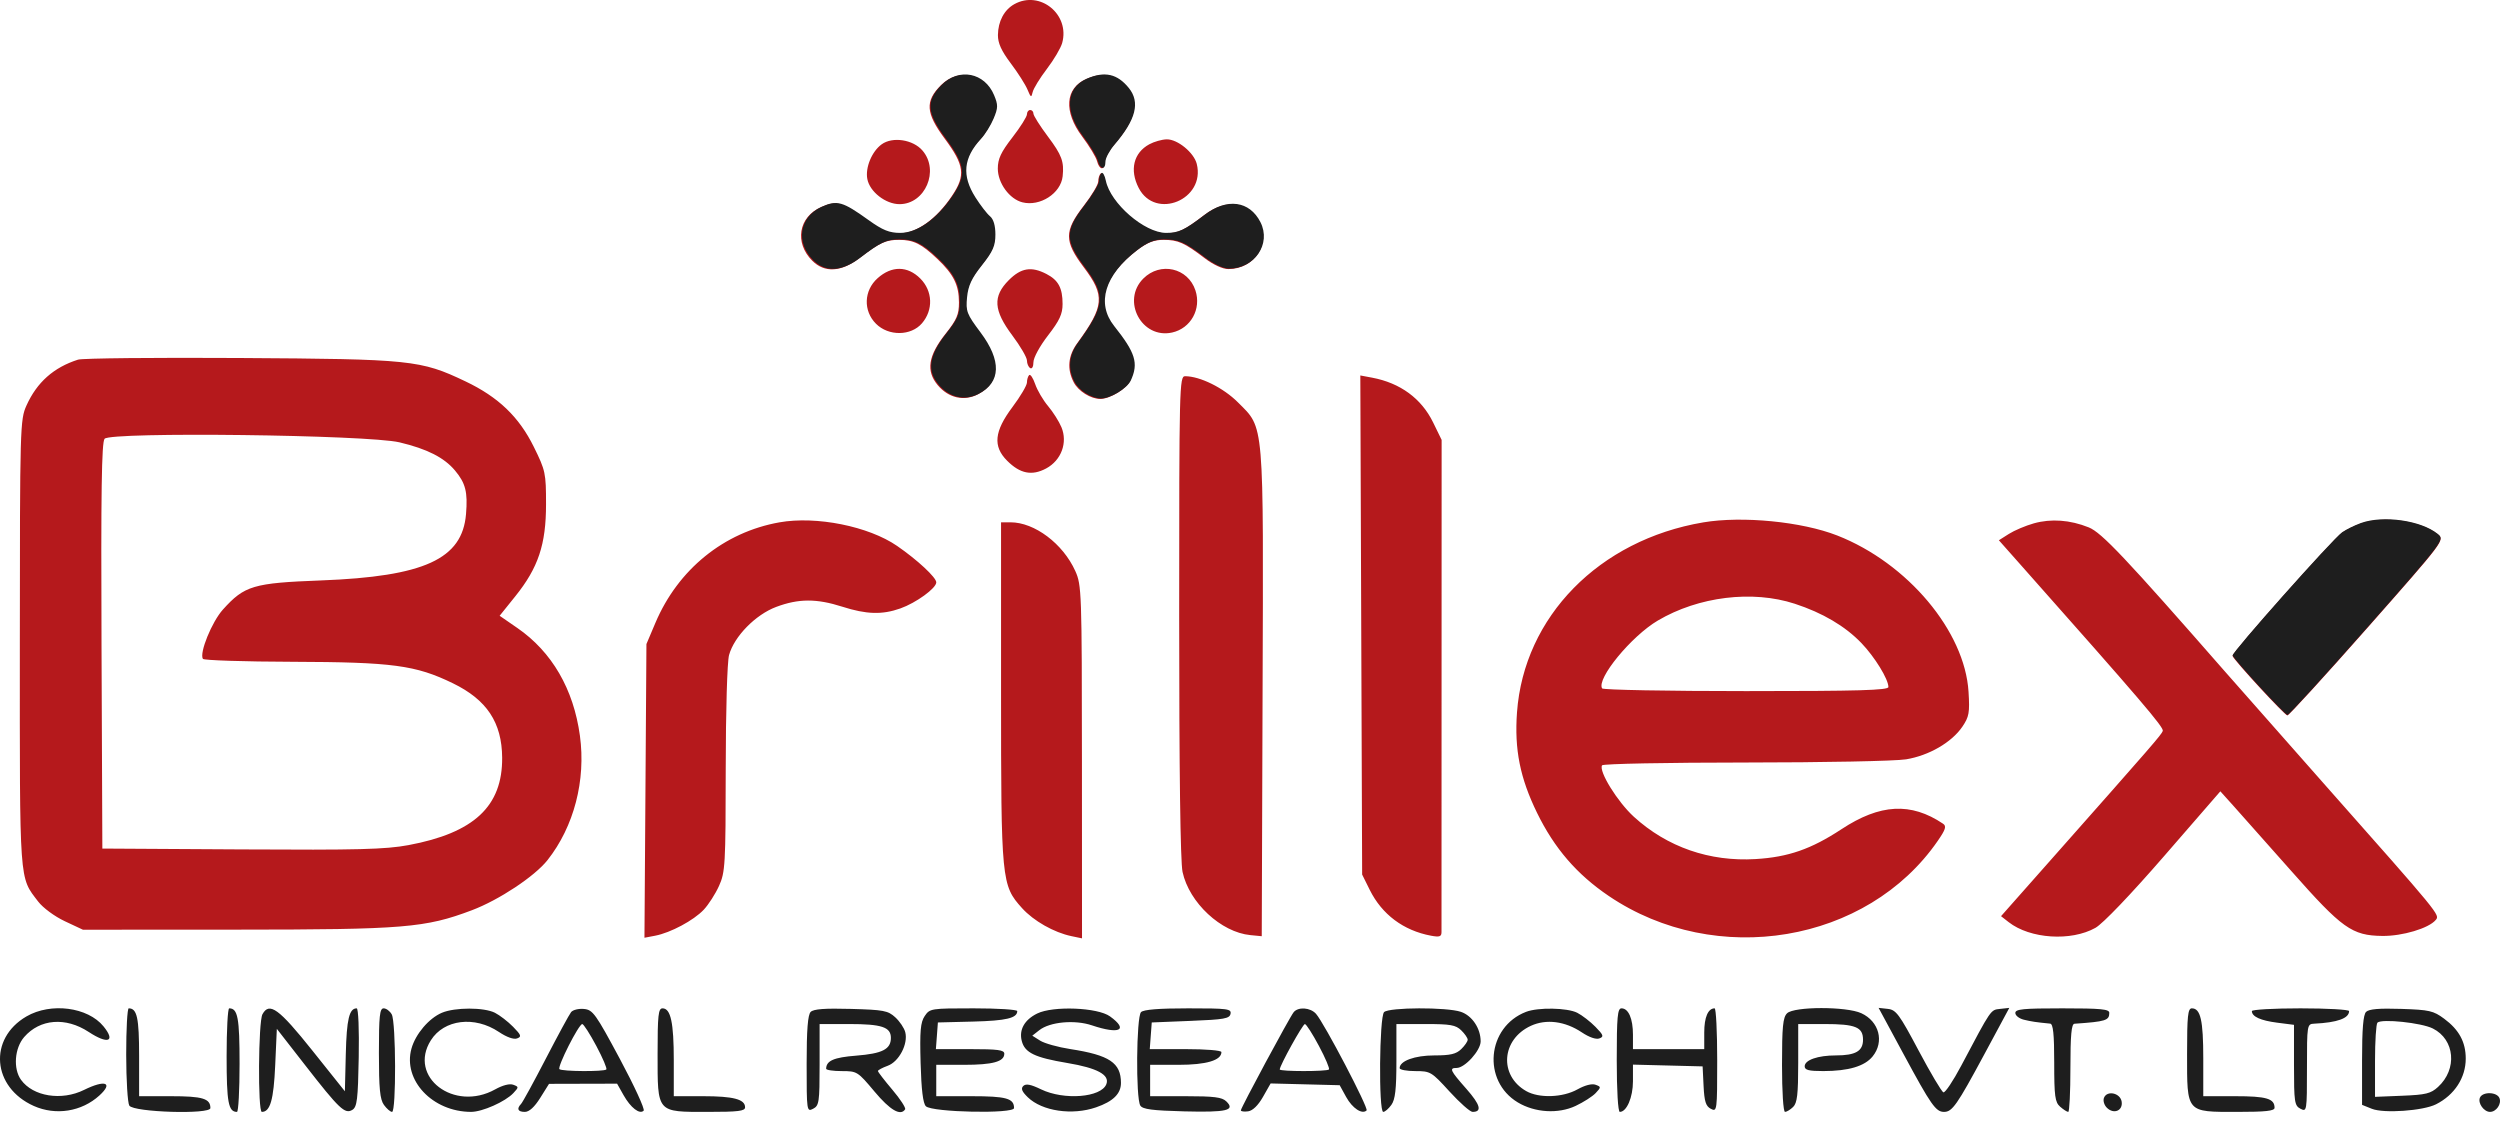 <svg width="169" height="76" viewBox="0 0 169 76" fill="none" xmlns="http://www.w3.org/2000/svg">
<path fill-rule="evenodd" clip-rule="evenodd" d="M1.789 68.71C-0.8 70.213 -0.531 73.505 2.285 74.763C3.77 75.426 5.518 75.148 6.718 74.056C7.68 73.181 7.109 72.973 5.68 73.679C4.159 74.43 2.236 74.123 1.422 72.997C0.88 72.247 0.983 70.854 1.635 70.103C2.704 68.874 4.439 68.737 5.997 69.76C7.296 70.615 7.835 70.414 7 69.386C5.937 68.077 3.438 67.753 1.789 68.71ZM8.531 71.293C8.533 73.014 8.628 74.565 8.742 74.74C9.037 75.192 14.223 75.349 14.223 74.906C14.223 74.262 13.695 74.103 11.551 74.103H9.404V71.388C9.404 68.802 9.265 68.164 8.703 68.164C8.607 68.164 8.529 69.572 8.531 71.293ZM15.319 71.409C15.319 74.525 15.438 75.164 16.02 75.164C16.116 75.164 16.195 73.703 16.195 71.918C16.195 68.803 16.075 68.164 15.494 68.164C15.397 68.164 15.319 69.624 15.319 71.409ZM17.743 68.561C17.461 69.071 17.423 75.164 17.701 75.164C18.267 75.164 18.5 74.348 18.604 72.007L18.714 69.549L20.62 71.996C22.945 74.982 23.316 75.333 23.82 75.026C24.137 74.832 24.199 74.327 24.25 71.482C24.285 69.606 24.225 68.164 24.113 68.164C23.609 68.164 23.434 68.895 23.376 71.246L23.314 73.771L21.118 71.02C18.852 68.181 18.211 67.714 17.743 68.561ZM25.614 71.192C25.614 73.59 25.685 74.319 25.955 74.692C26.143 74.952 26.389 75.164 26.503 75.164C26.788 75.164 26.769 69.092 26.483 68.574C26.358 68.348 26.111 68.164 25.935 68.164C25.668 68.164 25.614 68.674 25.614 71.192ZM29.875 68.462C28.995 68.833 28.089 69.899 27.815 70.885C27.221 73.02 29.234 75.158 31.843 75.163C32.606 75.164 34.161 74.473 34.706 73.89C35.076 73.494 35.076 73.469 34.697 73.329C34.453 73.238 33.982 73.359 33.474 73.642C30.698 75.189 27.566 72.801 29.125 70.325C30.016 68.909 32.082 68.656 33.729 69.762C34.253 70.114 34.726 70.282 34.953 70.198C35.273 70.079 35.237 69.974 34.685 69.411C34.334 69.054 33.781 68.628 33.456 68.463C32.717 68.089 30.76 68.089 29.875 68.462ZM38.607 68.418C38.485 68.57 37.718 69.983 36.902 71.558C36.087 73.133 35.332 74.512 35.226 74.623C34.908 74.955 35.006 75.164 35.48 75.164C35.774 75.164 36.129 74.84 36.52 74.216L37.114 73.268L39.414 73.262L41.715 73.256L42.153 74.033C42.633 74.885 43.238 75.352 43.511 75.082C43.607 74.988 42.885 73.416 41.907 71.59C40.264 68.525 40.078 68.265 39.479 68.206C39.121 68.171 38.73 68.266 38.607 68.418ZM44.453 71.24C44.453 75.259 44.37 75.164 47.848 75.164C49.914 75.164 50.367 75.108 50.367 74.853C50.367 74.312 49.578 74.103 47.534 74.103H45.548V71.678C45.548 69.125 45.34 68.164 44.787 68.164C44.503 68.164 44.453 68.625 44.453 71.24ZM54.803 68.404C54.608 68.596 54.529 69.609 54.529 71.926C54.529 75.113 54.538 75.174 54.967 74.952C55.371 74.743 55.405 74.507 55.405 71.975V69.225H57.391C59.606 69.225 60.224 69.429 60.224 70.161C60.224 70.928 59.651 71.222 57.874 71.362C56.364 71.482 55.858 71.703 55.847 72.247C55.845 72.335 56.319 72.406 56.9 72.406C57.937 72.406 57.98 72.433 59.113 73.785C60.172 75.05 60.884 75.463 61.186 74.99C61.247 74.894 60.858 74.298 60.323 73.666C59.787 73.033 59.348 72.464 59.348 72.401C59.348 72.339 59.646 72.178 60.009 72.046C60.775 71.766 61.401 70.567 61.195 69.773C61.123 69.493 60.818 69.041 60.517 68.767C60.023 68.317 59.738 68.264 57.524 68.202C55.756 68.153 55.001 68.209 54.803 68.404ZM62.511 68.684C62.225 69.108 62.173 69.693 62.233 71.855C62.282 73.663 62.396 74.595 62.59 74.783C63.016 75.195 68.549 75.309 68.549 74.905C68.549 74.249 68.023 74.103 65.657 74.103H63.291V73.043V71.982H65.168C67.11 71.982 67.891 71.767 67.891 71.232C67.891 70.979 67.464 70.921 65.579 70.921H63.266L63.334 70.02L63.401 69.118L65.797 69.058C68.015 69.002 68.767 68.823 68.767 68.35C68.767 68.248 67.439 68.164 65.815 68.164C62.924 68.164 62.856 68.174 62.511 68.684ZM70.115 68.513C69.254 68.936 68.875 69.613 69.072 70.373C69.277 71.165 69.951 71.49 72.154 71.859C74.183 72.199 75.037 72.665 74.788 73.293C74.432 74.193 71.927 74.389 70.376 73.64C69.675 73.301 69.353 73.24 69.175 73.411C68.998 73.583 69.08 73.788 69.479 74.175C70.448 75.114 72.48 75.414 74.094 74.856C75.245 74.459 75.777 73.938 75.777 73.208C75.777 71.846 75 71.326 72.355 70.918C71.526 70.79 70.609 70.534 70.316 70.349L69.783 70.012L70.26 69.638C70.979 69.075 72.653 68.922 73.816 69.314C75.686 69.944 76.315 69.632 75.035 68.707C74.2 68.103 71.19 67.984 70.115 68.513ZM77.135 68.418C76.815 68.729 76.772 74.257 77.087 74.74C77.249 74.988 77.898 75.073 80.066 75.129C82.942 75.202 83.527 75.062 82.895 74.45C82.607 74.171 82.067 74.103 80.143 74.103H77.749V73.043V71.982H79.671C81.546 71.982 82.568 71.678 82.568 71.121C82.568 71.008 81.517 70.921 80.146 70.921H77.724L77.791 70.02L77.858 69.118L80.484 69.012C82.76 68.921 83.12 68.857 83.184 68.535C83.251 68.197 83 68.164 80.328 68.164C78.341 68.164 77.314 68.246 77.135 68.418ZM87.449 68.429C87.166 68.785 83.882 74.889 83.882 75.059C83.882 75.133 84.103 75.163 84.372 75.126C84.684 75.082 85.048 74.729 85.378 74.149L85.894 73.241L88.229 73.301L90.563 73.361L91.001 74.158C91.421 74.921 92.081 75.355 92.381 75.065C92.532 74.919 89.518 69.16 88.963 68.535C88.58 68.103 87.754 68.046 87.449 68.429ZM93.564 68.418C93.242 68.731 93.188 75.164 93.508 75.164C93.622 75.164 93.868 74.952 94.056 74.692C94.317 74.33 94.397 73.641 94.397 71.723V69.225H96.368C98.048 69.225 98.404 69.287 98.778 69.649C99.019 69.882 99.216 70.168 99.216 70.285C99.216 70.402 99.019 70.688 98.778 70.921C98.433 71.255 98.048 71.346 96.965 71.346C95.636 71.346 94.616 71.72 94.616 72.206C94.616 72.316 95.091 72.406 95.672 72.406C96.697 72.406 96.766 72.447 97.986 73.785C98.678 74.543 99.38 75.164 99.546 75.164C100.206 75.164 100.075 74.682 99.121 73.6C98.027 72.361 97.95 72.194 98.466 72.194C99.026 72.194 100.092 71.015 100.092 70.397C100.092 69.518 99.514 68.656 98.752 68.399C97.796 68.076 93.903 68.091 93.564 68.418ZM103.159 68.402C100.51 69.425 100.182 73.073 102.607 74.525C103.764 75.217 105.332 75.312 106.507 74.762C107.043 74.51 107.656 74.118 107.869 73.89C108.24 73.494 108.24 73.469 107.861 73.329C107.617 73.238 107.146 73.359 106.637 73.642C105.637 74.2 104.035 74.252 103.168 73.756C101.316 72.697 101.494 70.261 103.489 69.344C104.527 68.867 105.798 69.031 106.932 69.789C107.428 70.121 107.892 70.281 108.116 70.198C108.436 70.079 108.401 69.974 107.849 69.411C107.498 69.054 106.945 68.628 106.62 68.463C105.946 68.122 103.974 68.087 103.159 68.402ZM109.292 71.664C109.292 73.716 109.378 75.164 109.499 75.164C109.965 75.164 110.388 74.179 110.388 73.094V71.968L112.742 72.028L115.097 72.088L115.162 73.412C115.214 74.468 115.314 74.78 115.655 74.957C116.072 75.173 116.083 75.085 116.083 71.671C116.083 69.742 116.004 68.164 115.908 68.164C115.465 68.164 115.207 68.765 115.207 69.797V70.921H112.797H110.388V69.953C110.388 68.858 110.087 68.164 109.613 68.164C109.345 68.164 109.292 68.731 109.292 71.664ZM120.808 68.497C120.526 68.77 120.464 69.401 120.464 71.997C120.464 73.805 120.551 75.164 120.668 75.164C120.779 75.164 121.026 75.014 121.215 74.831C121.491 74.563 121.559 73.975 121.559 71.861V69.225H123.326C125.431 69.225 125.94 69.431 125.94 70.285C125.94 71.054 125.437 71.346 124.107 71.346C122.886 71.346 121.997 71.656 121.997 72.083C121.997 72.335 122.274 72.406 123.257 72.405C124.956 72.403 126.049 72.079 126.588 71.416C127.394 70.424 127.034 69.049 125.822 68.492C124.815 68.029 121.288 68.033 120.808 68.497ZM128.69 71.276C130.542 74.708 130.861 75.164 131.417 75.164C131.971 75.164 132.288 74.711 134.137 71.277L135.829 68.133L135.213 68.201C134.556 68.274 134.639 68.153 132.577 72.045C132.033 73.072 131.493 73.88 131.375 73.842C131.258 73.805 130.505 72.535 129.701 71.022C128.393 68.557 128.175 68.263 127.617 68.201L126.993 68.132L128.69 71.276ZM136.236 68.478C136.236 68.651 136.496 68.855 136.814 68.933C137.331 69.058 137.622 69.102 138.591 69.197C138.794 69.218 138.865 69.904 138.865 71.843C138.865 74.111 138.918 74.509 139.265 74.813C139.486 75.006 139.732 75.164 139.813 75.164C139.894 75.164 139.96 73.828 139.96 72.194C139.96 69.97 140.029 69.22 140.234 69.205C142.351 69.058 142.588 68.984 142.588 68.469C142.588 68.218 142.032 68.164 139.412 68.164C136.753 68.164 136.236 68.215 136.236 68.478ZM147.846 71.24C147.846 75.259 147.764 75.164 151.241 75.164C153.162 75.164 153.76 75.098 153.76 74.888C153.76 74.263 153.216 74.103 151.088 74.103H148.941V71.544C148.941 68.966 148.757 68.164 148.167 68.164C147.9 68.164 147.846 68.68 147.846 71.24ZM152.227 68.35C152.227 68.721 152.808 68.988 153.93 69.132L155.074 69.279V72.002C155.074 74.507 155.109 74.743 155.513 74.952C155.941 75.174 155.951 75.113 155.951 72.202C155.951 69.263 155.957 69.224 156.444 69.2C158.007 69.124 158.798 68.838 158.798 68.35C158.798 68.248 157.32 68.164 155.513 68.164C153.705 68.164 152.227 68.248 152.227 68.35ZM159.948 68.403C159.755 68.593 159.675 69.56 159.675 71.681V74.688L160.341 74.956C161.147 75.279 163.798 75.092 164.675 74.651C165.926 74.02 166.684 72.854 166.684 71.561C166.684 70.443 166.233 69.611 165.224 68.864C164.494 68.325 164.226 68.264 162.321 68.201C160.83 68.152 160.143 68.211 159.948 68.403ZM164.458 69.525C165.952 70.273 166.13 72.277 164.809 73.48C164.317 73.927 163.99 74.007 162.395 74.072L160.551 74.147V71.721C160.551 70.387 160.625 69.222 160.715 69.131C160.992 68.855 163.687 69.138 164.458 69.525ZM40.312 70.707C40.746 71.521 41.05 72.236 40.988 72.297C40.827 72.453 37.982 72.433 37.818 72.275C37.659 72.12 39.126 69.224 39.362 69.226C39.451 69.227 39.879 69.894 40.312 70.707ZM89.161 70.707C89.595 71.521 89.899 72.236 89.837 72.297C89.688 72.441 86.511 72.439 86.511 72.295C86.511 72.03 88.065 69.225 88.211 69.226C88.3 69.227 88.728 69.894 89.161 70.707ZM142.229 74.211C142.152 74.406 142.241 74.707 142.432 74.891C142.897 75.342 143.514 75.083 143.425 74.475C143.339 73.886 142.437 73.687 142.229 74.211ZM167.639 74.212C167.493 74.578 167.917 75.164 168.327 75.164C168.747 75.164 169.118 74.623 168.965 74.236C168.792 73.801 167.808 73.783 167.639 74.212Z" fill="#1E1E1E"/>
<path fill-rule="evenodd" clip-rule="evenodd" d="M68.57 0.281C67.884 0.663 67.469 1.442 67.46 2.369C67.454 2.91 67.695 3.441 68.331 4.285C68.815 4.927 69.323 5.726 69.46 6.06C69.682 6.599 69.721 6.618 69.807 6.229C69.861 5.988 70.292 5.283 70.766 4.662C71.24 4.041 71.707 3.251 71.803 2.906C72.34 0.975 70.302 -0.681 68.57 0.281ZM63.599 5.769C62.525 6.845 62.581 7.644 63.851 9.357C65.199 11.175 65.286 11.853 64.352 13.245C63.289 14.828 61.957 15.776 60.793 15.776C60.055 15.776 59.606 15.593 58.641 14.9C56.896 13.648 56.527 13.544 55.485 14.011C53.973 14.69 53.698 16.413 54.907 17.625C55.74 18.46 56.859 18.396 58.103 17.444C59.471 16.398 59.868 16.215 60.775 16.215C61.755 16.215 62.288 16.479 63.365 17.503C64.466 18.548 64.825 19.274 64.825 20.455C64.825 21.26 64.673 21.616 63.928 22.554C62.741 24.048 62.583 25.075 63.392 26.039C64.121 26.907 65.164 27.144 66.105 26.656C67.613 25.874 67.655 24.41 66.225 22.502C65.295 21.262 65.225 21.078 65.315 20.132C65.391 19.345 65.625 18.84 66.323 17.961C67.068 17.023 67.233 16.647 67.233 15.884C67.233 15.28 67.104 14.846 66.867 14.65C66.666 14.485 66.222 13.91 65.882 13.374C64.949 11.905 65.065 10.703 66.263 9.412C66.543 9.11 66.926 8.493 67.115 8.04C67.417 7.316 67.42 7.127 67.144 6.463C66.506 4.935 64.77 4.594 63.599 5.769ZM73.416 5.35C72.002 5.966 71.894 7.553 73.151 9.225C73.637 9.871 74.091 10.621 74.16 10.893C74.315 11.501 74.676 11.545 74.676 10.956C74.676 10.718 74.954 10.2 75.294 9.803C76.741 8.114 77.037 6.944 76.259 5.981C75.479 5.017 74.62 4.826 73.416 5.35ZM69.422 7.727C69.422 7.887 68.979 8.59 68.437 9.29C67.664 10.287 67.452 10.742 67.452 11.396C67.452 12.378 68.238 13.456 69.115 13.677C70.309 13.977 71.711 13.071 71.835 11.919C71.942 10.928 71.777 10.482 70.845 9.239C70.303 8.516 69.86 7.815 69.86 7.681C69.86 7.546 69.761 7.436 69.641 7.436C69.521 7.436 69.422 7.567 69.422 7.727ZM59.602 9.755C58.937 10.235 58.484 11.331 58.631 12.102C58.795 12.964 59.868 13.801 60.808 13.801C62.545 13.801 63.52 11.528 62.361 10.178C61.722 9.433 60.341 9.221 59.602 9.755ZM77.692 9.754C76.628 10.332 76.348 11.489 76.977 12.708C78.107 14.897 81.504 13.487 80.901 11.079C80.711 10.317 79.601 9.409 78.874 9.42C78.552 9.425 78.02 9.575 77.692 9.754ZM74.401 11.735C74.312 11.825 74.239 12.068 74.239 12.275C74.239 12.482 73.795 13.223 73.253 13.922C71.933 15.627 71.933 16.304 73.259 18.064C74.715 19.996 74.654 20.688 72.812 23.215C72.199 24.056 72.12 24.947 72.58 25.839C72.89 26.441 73.731 26.968 74.38 26.968C75.028 26.968 76.15 26.286 76.397 25.74C76.924 24.582 76.707 23.881 75.265 22.069C74.044 20.534 74.629 18.621 76.833 16.935C77.534 16.399 77.999 16.215 78.648 16.215C79.632 16.215 80.063 16.407 81.44 17.456C82.019 17.899 82.654 18.19 83.038 18.19C84.772 18.19 85.905 16.511 85.159 15.048C84.422 13.604 82.896 13.4 81.398 14.546C80.045 15.582 79.632 15.776 78.784 15.776C77.323 15.776 75.015 13.78 74.701 12.245C74.626 11.875 74.491 11.646 74.401 11.735ZM59.325 18.808C58.392 19.643 58.344 21.011 59.217 21.886C60.065 22.735 61.583 22.719 62.326 21.854C63.101 20.95 63.054 19.673 62.215 18.831C61.35 17.965 60.276 17.956 59.325 18.808ZM68.196 18.936C67.099 20.036 67.16 20.976 68.439 22.684C68.98 23.406 69.422 24.166 69.422 24.372C69.422 24.579 69.521 24.809 69.641 24.883C69.764 24.959 69.86 24.785 69.86 24.484C69.86 24.184 70.294 23.389 70.845 22.677C71.626 21.668 71.83 21.229 71.83 20.551C71.83 19.469 71.546 18.939 70.74 18.521C69.721 17.993 69.024 18.107 68.196 18.936ZM77.287 18.831C75.791 20.331 77.177 22.931 79.232 22.479C80.498 22.2 81.225 20.889 80.811 19.631C80.308 18.103 78.436 17.679 77.287 18.831ZM5.276 24.312C3.628 24.838 2.499 25.841 1.792 27.407C1.358 28.37 1.346 28.778 1.341 43.489C1.336 59.922 1.288 59.248 2.579 60.944C2.9 61.366 3.688 61.948 4.378 62.273L5.606 62.849L16.005 62.844C27.322 62.839 28.746 62.722 31.891 61.535C33.731 60.841 36.142 59.244 37.012 58.143C38.801 55.879 39.615 52.752 39.202 49.731C38.772 46.583 37.31 44.066 34.977 42.455L33.776 41.626L34.832 40.312C36.387 38.378 36.912 36.808 36.912 34.089C36.912 31.98 36.875 31.809 36.087 30.211C35.084 28.176 33.686 26.837 31.457 25.777C28.43 24.337 27.798 24.272 16.223 24.201C10.504 24.166 5.578 24.216 5.276 24.312ZM69.57 25.357C69.489 25.438 69.422 25.663 69.422 25.857C69.422 26.05 68.98 26.799 68.439 27.521C67.209 29.164 67.109 30.17 68.081 31.144C68.959 32.024 69.76 32.183 70.722 31.666C71.745 31.116 72.187 29.918 71.752 28.877C71.591 28.491 71.184 27.848 70.848 27.449C70.512 27.05 70.121 26.383 69.978 25.966C69.835 25.549 69.651 25.275 69.57 25.357ZM79.712 41.661C79.712 52.105 79.793 58.265 79.94 58.943C80.39 61.021 82.54 63.023 84.528 63.214L85.294 63.288L85.35 46.945C85.415 28.251 85.477 28.996 83.686 27.201C82.703 26.215 81.12 25.432 80.111 25.432C79.728 25.432 79.712 26.107 79.712 41.661ZM92.019 42.25L92.081 59.119L92.596 60.158C93.418 61.815 94.871 62.903 96.733 63.253C97.312 63.362 97.445 63.317 97.446 63.009C97.446 62.8 97.448 55.229 97.45 46.183L97.454 29.736L96.878 28.555C96.089 26.939 94.657 25.888 92.754 25.53L91.958 25.381L92.019 42.25ZM27.009 29.903C28.872 30.346 30.019 30.928 30.755 31.803C31.474 32.661 31.627 33.261 31.503 34.753C31.251 37.795 28.68 38.971 21.697 39.237C17.12 39.411 16.529 39.587 15.071 41.204C14.32 42.038 13.466 44.137 13.715 44.539C13.776 44.638 16.499 44.727 19.767 44.737C26.545 44.758 28.099 44.966 30.614 46.189C32.912 47.307 33.927 48.839 33.946 51.218C33.971 54.507 32.044 56.304 27.608 57.131C26.06 57.42 24.163 57.468 16.333 57.42L6.919 57.363L6.863 43.672C6.82 33.239 6.869 29.904 7.07 29.661C7.469 29.18 24.856 29.391 27.009 29.903ZM52.692 35.31C48.937 35.977 45.836 38.49 44.303 42.111L43.699 43.537L43.632 53.465L43.565 63.392L44.288 63.254C45.332 63.054 46.889 62.221 47.572 61.498C47.895 61.155 48.361 60.43 48.606 59.887C49.025 58.961 49.053 58.464 49.059 51.986C49.062 48.043 49.159 44.732 49.285 44.278C49.634 43.02 51.072 41.551 52.471 41.027C53.986 40.459 55.199 40.455 56.943 41.014C58.572 41.535 59.63 41.567 60.86 41.132C61.926 40.755 63.292 39.763 63.292 39.367C63.292 39.037 62.021 37.854 60.646 36.906C58.72 35.578 55.183 34.868 52.692 35.31ZM115.14 35.313C108.099 36.504 103.017 41.689 102.549 48.16C102.368 50.659 102.754 52.595 103.905 54.949C105.078 57.35 106.596 59.109 108.76 60.573C115.996 65.468 126.222 63.753 130.991 56.844C131.525 56.071 131.594 55.848 131.351 55.684C129.179 54.223 127.092 54.336 124.48 56.056C122.436 57.401 120.887 57.94 118.68 58.073C115.57 58.261 112.703 57.265 110.452 55.216C109.344 54.207 108.058 52.129 108.3 51.736C108.364 51.632 112.721 51.547 117.982 51.546C123.242 51.545 128.133 51.449 128.85 51.331C130.395 51.077 131.933 50.186 132.654 49.127C133.111 48.454 133.16 48.179 133.073 46.767C132.822 42.673 128.952 38.065 124.199 36.2C121.807 35.262 117.776 34.867 115.14 35.313ZM137.486 35.379C136.932 35.535 136.173 35.856 135.801 36.092L135.124 36.522L136.699 38.298C144.749 47.374 146.293 49.18 146.204 49.414C146.101 49.682 145.555 50.311 138.846 57.892L135.27 61.933L135.787 62.337C137.233 63.468 140.006 63.649 141.652 62.722C142.158 62.437 144.023 60.488 146.296 57.87L150.095 53.493L150.971 54.465C151.453 54.999 153.218 56.987 154.894 58.883C158.33 62.769 158.992 63.242 161.042 63.269C162.401 63.287 164.19 62.752 164.656 62.189C164.945 61.84 165.002 61.909 157.102 52.983C154.453 49.99 151.448 46.584 150.424 45.414C143.667 37.69 142.068 35.999 141.197 35.65C139.937 35.144 138.653 35.05 137.486 35.379ZM159.602 35.388C159.171 35.543 158.597 35.824 158.327 36.014C157.688 36.463 150.851 44.15 150.919 44.343C151.028 44.649 154.455 48.365 154.628 48.365C154.727 48.365 157.162 45.699 160.038 42.44C165.246 36.538 165.265 36.513 164.797 36.131C163.67 35.213 161.112 34.847 159.602 35.388ZM67.671 46.789C67.671 59.558 67.699 59.846 69.089 61.388C69.868 62.253 71.251 63.038 72.432 63.284L73.144 63.433L73.139 51.51C73.134 39.995 73.119 39.553 72.689 38.599C71.854 36.75 69.936 35.308 68.309 35.308H67.671V46.789ZM121.326 40.813C123.208 41.428 124.728 42.325 125.829 43.469C126.733 44.41 127.656 45.911 127.656 46.442C127.656 46.661 125.646 46.719 118.036 46.719C112.745 46.719 108.366 46.637 108.304 46.536C107.906 45.891 110.273 43.008 112.071 41.948C114.826 40.324 118.462 39.879 121.326 40.813Z" fill="#B5191C"/>
<path fill-rule="evenodd" clip-rule="evenodd" d="M63.657 5.738C62.584 6.814 62.64 7.612 63.909 9.326C65.256 11.143 65.343 11.822 64.41 13.213C63.348 14.796 62.016 15.744 60.853 15.744C60.116 15.744 59.667 15.561 58.702 14.868C56.959 13.616 56.589 13.512 55.548 13.979C54.037 14.658 53.762 16.38 54.971 17.593C55.803 18.427 56.921 18.364 58.165 17.412C59.532 16.366 59.929 16.183 60.835 16.183C61.815 16.183 62.347 16.447 63.423 17.47C64.524 18.516 64.882 19.241 64.882 20.422C64.882 21.227 64.73 21.583 63.986 22.521C62.8 24.015 62.642 25.042 63.451 26.006C64.179 26.873 65.221 27.111 66.162 26.623C67.669 25.841 67.711 24.377 66.282 22.469C65.352 21.229 65.282 21.046 65.373 20.099C65.448 19.312 65.682 18.808 66.38 17.929C67.124 16.991 67.289 16.615 67.289 15.852C67.289 15.247 67.161 14.814 66.924 14.618C66.722 14.453 66.279 13.878 65.939 13.342C65.007 11.873 65.123 10.671 66.32 9.38C66.6 9.078 66.983 8.461 67.171 8.009C67.473 7.285 67.476 7.095 67.2 6.432C66.563 4.904 64.828 4.563 63.657 5.738ZM73.469 5.319C72.056 5.935 71.948 7.522 73.204 9.194C73.69 9.839 74.144 10.59 74.213 10.861C74.367 11.469 74.728 11.513 74.728 10.924C74.728 10.687 75.006 10.168 75.346 9.772C76.792 8.083 77.087 6.912 76.31 5.95C75.531 4.986 74.672 4.795 73.469 5.319ZM74.454 11.704C74.364 11.793 74.291 12.036 74.291 12.243C74.291 12.45 73.848 13.191 73.306 13.89C71.986 15.595 71.987 16.271 73.312 18.031C74.767 19.963 74.706 20.656 72.865 23.182C72.252 24.023 72.174 24.914 72.633 25.806C72.943 26.407 73.784 26.935 74.432 26.935C75.08 26.935 76.201 26.252 76.448 25.707C76.975 24.549 76.758 23.849 75.316 22.036C74.096 20.502 74.681 18.588 76.884 16.903C77.584 16.367 78.049 16.183 78.698 16.183C79.681 16.183 80.112 16.374 81.488 17.424C82.067 17.866 82.702 18.157 83.085 18.157C84.818 18.157 85.951 16.479 85.205 15.016C84.469 13.572 82.943 13.368 81.446 14.514C80.094 15.55 79.681 15.744 78.833 15.744C77.373 15.744 75.067 13.748 74.754 12.213C74.678 11.843 74.543 11.614 74.454 11.704ZM159.604 35.354C159.174 35.508 158.601 35.79 158.33 35.98C157.692 36.428 150.858 44.115 150.927 44.307C151.036 44.614 154.46 48.33 154.633 48.33C154.733 48.33 157.166 45.663 160.04 42.405C165.246 36.504 165.264 36.479 164.796 36.097C163.67 35.179 161.113 34.813 159.604 35.354Z" fill="#1E1E1E"/>
</svg>
